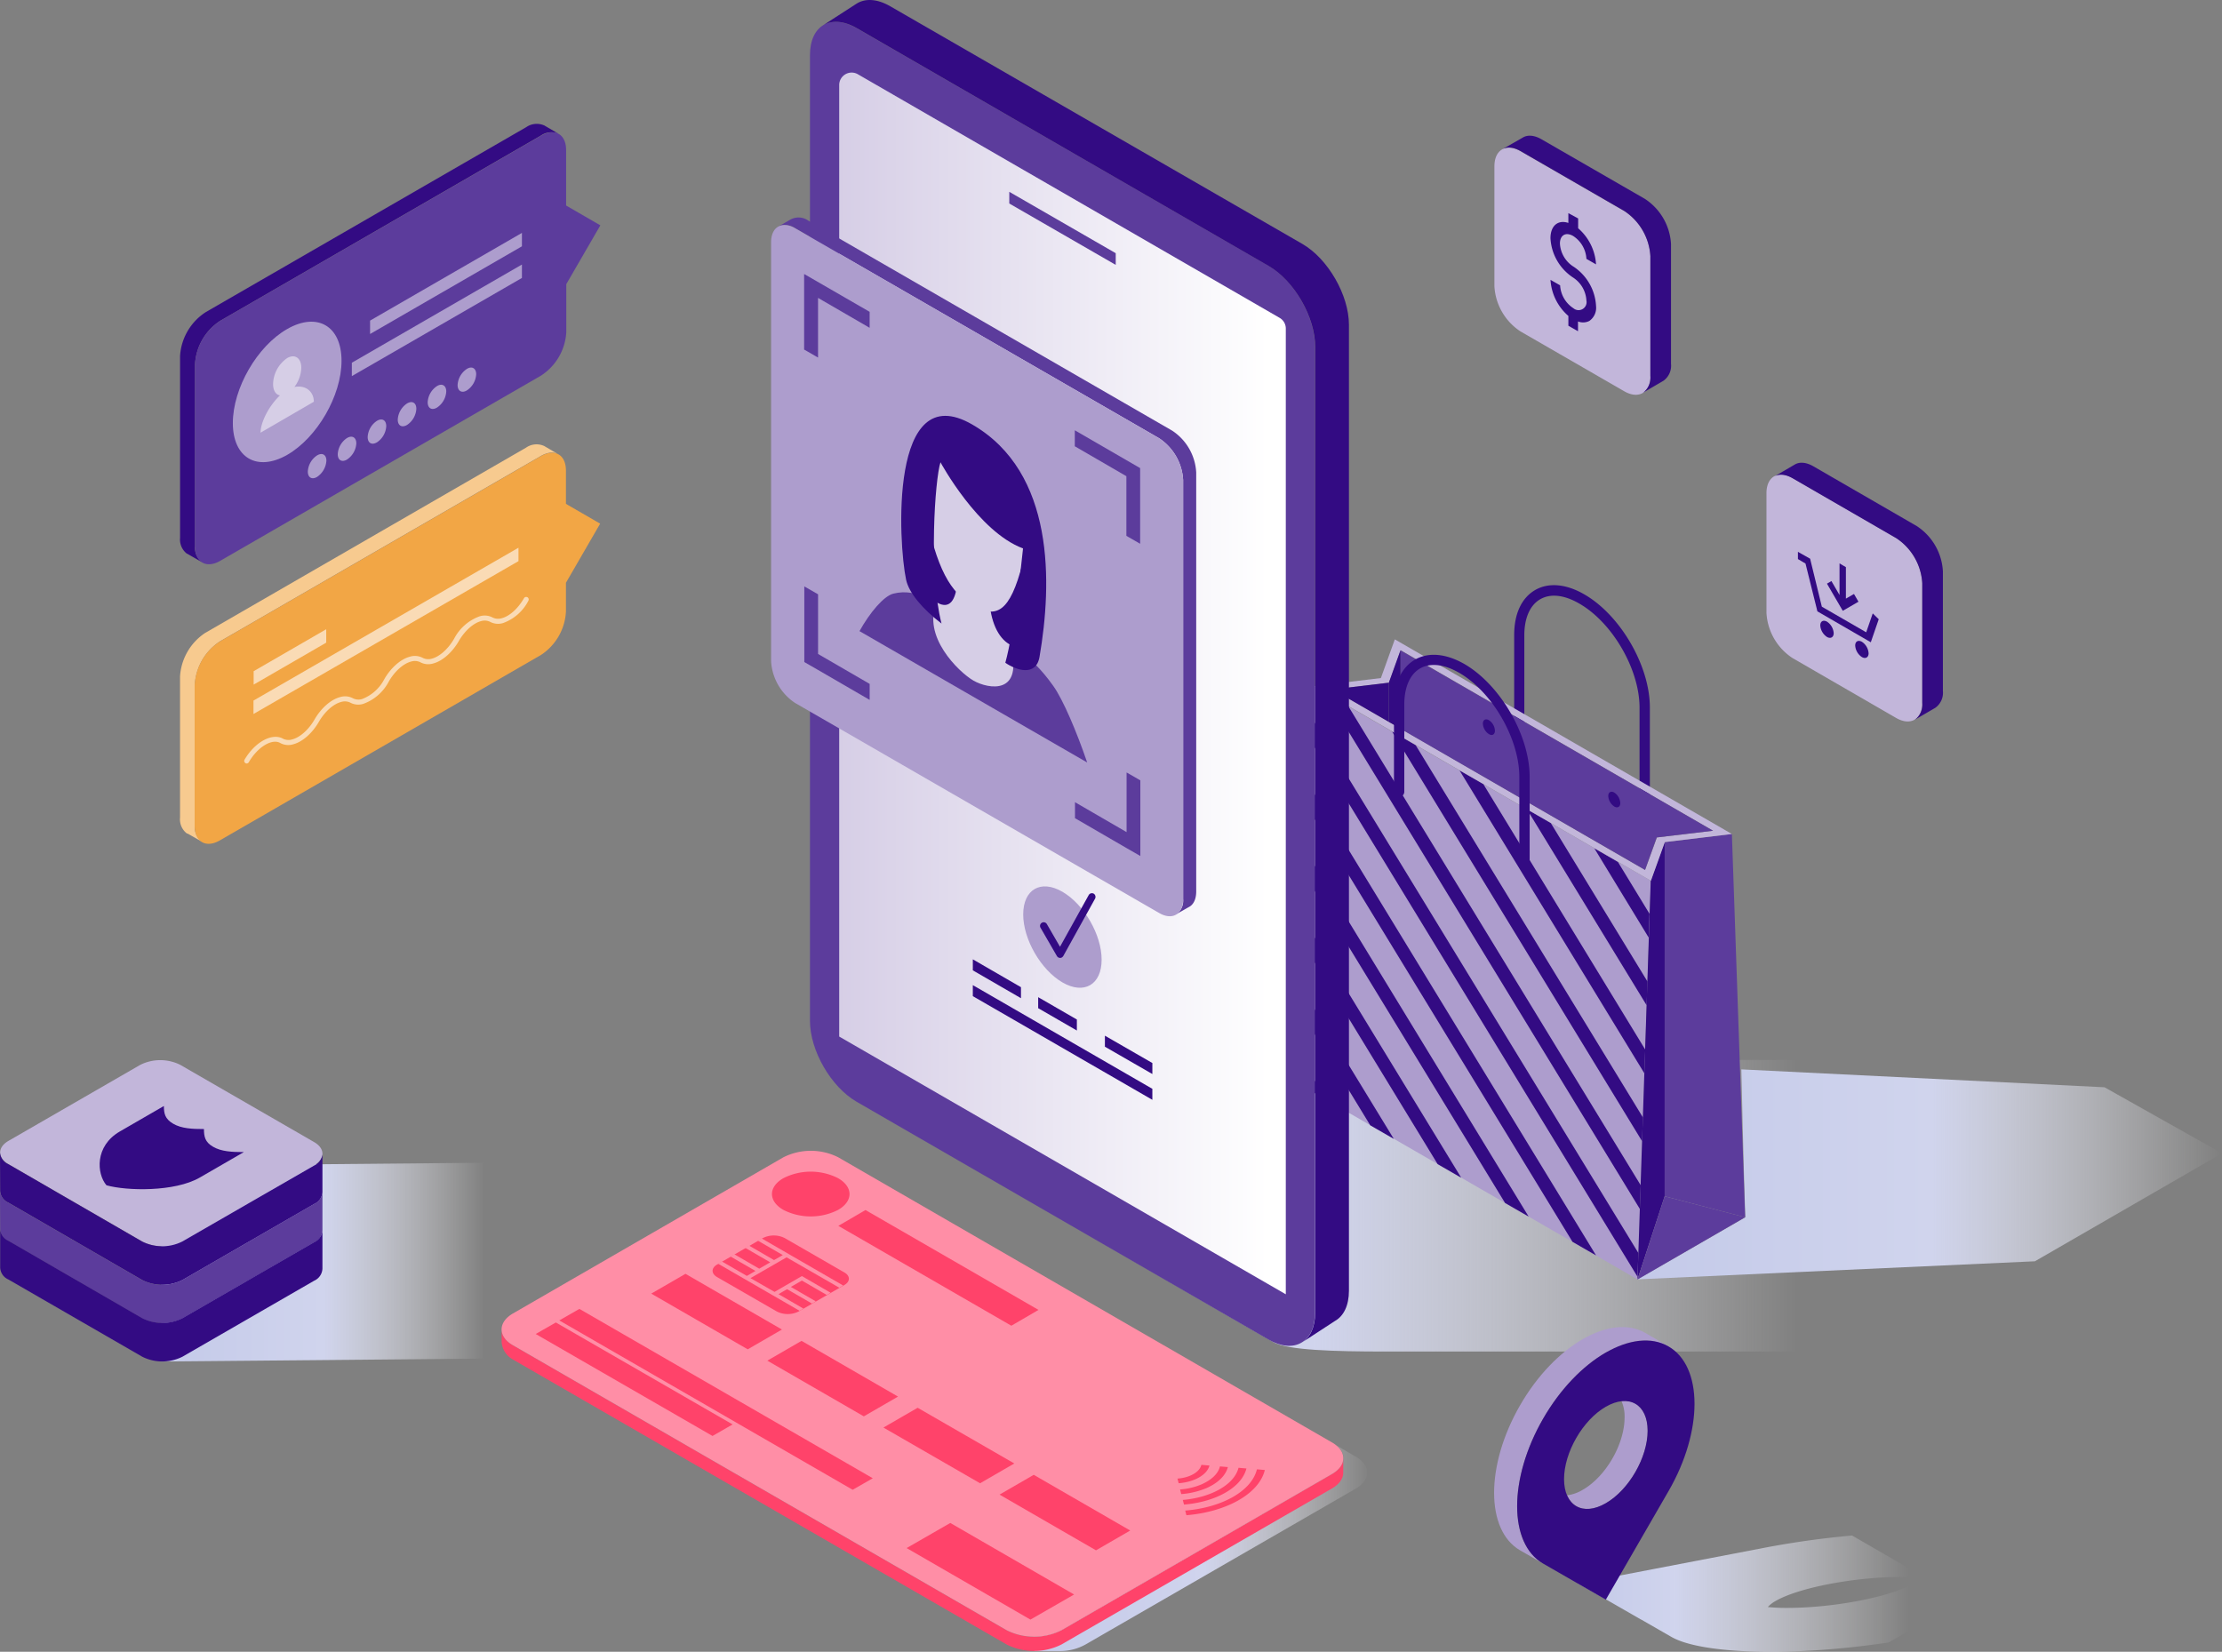 <svg xmlns="http://www.w3.org/2000/svg" xmlns:xlink="http://www.w3.org/1999/xlink" width="493.816" height="367.153" viewBox="0 0 493.816 367.153">
  <rect x="0" y="0" width="493.816" height="367.153" fill="#808080" stroke="none"/>
  <defs>
    <linearGradient id="linear-gradient" y1="15.665" x2="1" y2="15.665" gradientUnits="objectBoundingBox">
      <stop offset="0.01" stop-color="#c4cae9"/>
      <stop offset="0.5" stop-color="#d0d4ed"/>
      <stop offset="1" stop-color="#fff" stop-opacity="0"/>
    </linearGradient>
    <linearGradient id="linear-gradient-2" x1="0" y1="21.565" x2="1" y2="21.565" xlink:href="#linear-gradient"/>
    <linearGradient id="linear-gradient-3" y1="38.538" x2="1" y2="38.538" gradientUnits="objectBoundingBox">
      <stop offset="0.01" stop-color="#c4cae9"/>
      <stop offset="0.29" stop-color="#d0d4ed"/>
      <stop offset="1" stop-color="#fff" stop-opacity="0"/>
    </linearGradient>
    <linearGradient id="linear-gradient-4" x1="0" y1="22.005" x2="1" y2="22.005" xlink:href="#linear-gradient"/>
    <linearGradient id="linear-gradient-5" x1="0" y1="22.749" x2="1" y2="22.749" xlink:href="#linear-gradient"/>
    <linearGradient id="linear-gradient-6" y1="0.732" x2="1" y2="0.732" gradientUnits="objectBoundingBox">
      <stop offset="0" stop-color="#d6cee6"/>
      <stop offset="0.96" stop-color="#fff"/>
    </linearGradient>
  </defs>
  <g id="Mobile_Development" data-name="Mobile Development" transform="translate(0 -0.044)">
    <g id="Layer_2-2" transform="translate(39.991 27.568)">
      <g id="Group_112" data-name="Group 112">
        <path id="Path_2089" data-name="Path 2089" d="M110.28,300.373l71.277-41.161a4.058,4.058,0,0,1,3.9-.42h.038l3.21,1.873c-.994-.573-2.37-.459-3.9.42l-71.239,41.161a12.318,12.318,0,0,0-5.618,9.669v31.339a3.972,3.972,0,0,0,1.529,3.516l-3.1-1.758-.115-.038h-.076a3.96,3.96,0,0,1-1.529-3.516V310.081a12.534,12.534,0,0,1,5.618-9.707Z" transform="translate(-104.639 -187.233)" fill="#f7ca8f"/>
        <path id="Path_2090" data-name="Path 2090" d="M203.318,279.135l-7.605-4.4v-7.376c0-3.554-2.484-5.007-5.618-3.21l-71.277,41.161a12.318,12.318,0,0,0-5.618,9.669v31.339c0,3.554,2.522,5.007,5.618,3.21l71.277-41.161a12.318,12.318,0,0,0,5.618-9.669v-6.421l7.605-13.147Z" transform="translate(-109.928 -190.263)" fill="#f2a645"/>
        <path id="Path_2091" data-name="Path 2091" d="M142.535,384.233a.6.6,0,0,0,.5-.306c1.949-3.363,5.159-5.312,6.994-4.242a3.73,3.73,0,0,0,2.9.267c2.026-.535,4.2-2.446,5.656-4.968,1.3-2.255,3.21-3.975,4.968-4.433a2.767,2.767,0,0,1,2.026.153,3.748,3.748,0,0,0,2.9.268A10.374,10.374,0,0,0,174.141,366c1.3-2.255,3.21-3.975,4.968-4.433a2.767,2.767,0,0,1,2.026.153,3.749,3.749,0,0,0,2.9.268c2.026-.535,4.2-2.446,5.656-4.968,1.3-2.255,3.21-3.975,4.93-4.433a2.766,2.766,0,0,1,2.026.153,3.748,3.748,0,0,0,2.9.268,10.187,10.187,0,0,0,5.618-4.968.564.564,0,1,0-.994-.535c-1.3,2.255-3.172,3.975-4.93,4.433a2.767,2.767,0,0,1-2.026-.153,3.749,3.749,0,0,0-2.9-.267,10.373,10.373,0,0,0-5.656,4.968c-1.3,2.255-3.21,3.975-4.93,4.433a2.767,2.767,0,0,1-2.026-.153,3.73,3.73,0,0,0-2.9-.268c-2.026.535-4.2,2.446-5.656,4.968a9.307,9.307,0,0,1-4.93,4.433,2.747,2.747,0,0,1-2.026-.153,3.73,3.73,0,0,0-2.9-.268c-2.026.535-4.2,2.446-5.656,4.968-1.3,2.255-3.21,3.975-4.968,4.433a2.766,2.766,0,0,1-2.026-.153c-2.408-1.376-6.268.726-8.561,4.663a.538.538,0,0,0,.229.764c0,.038.115.076.229.076Z" transform="translate(-127.721 -242.047)" fill="#fadbb5"/>
        <path id="Path_2092" data-name="Path 2092" d="M206.294,321.581,147.4,355.557v-2.981L206.294,318.6ZM163.566,339.7l-16.128,9.325v-2.981l16.128-9.325Z" transform="translate(-131.058 -224.378)" fill="#fadbb5"/>
        <g id="Group_111" data-name="Group 111" transform="translate(0)">
          <path id="Path_2093" data-name="Path 2093" d="M110.357,113.925,181.6,72.8a4.1,4.1,0,0,1,3.9-.42h.038l3.21,1.873a4.059,4.059,0,0,0-3.9.42l-71.239,41.161a12.318,12.318,0,0,0-5.618,9.669v40.473a3.972,3.972,0,0,0,1.529,3.516l-3.134-1.8-.115-.076h-.076a3.96,3.96,0,0,1-1.529-3.516V123.633a12.51,12.51,0,0,1,5.694-9.707Z" transform="translate(-104.639 -72.062)" fill="#330b83"/>
          <path id="Path_2094" data-name="Path 2094" d="M203.48,97.665l-7.605-4.4V80.964c0-3.554-2.484-5.007-5.618-3.21l-71.239,41.123a12.318,12.318,0,0,0-5.618,9.669v40.473c0,3.554,2.522,5.007,5.618,3.21l71.277-41.161a12.318,12.318,0,0,0,5.618-9.669V110.736l7.567-13.071Z" transform="translate(-110.052 -75.102)" fill="#5c3c9c"/>
          <path id="Path_2095" data-name="Path 2095" d="M226.582,138.481l-33.747,19.491v-2.981L226.582,135.5Zm0,7.032-37.8,21.823v-2.981l37.8-21.823v2.981Zm-30.154,32.944c0-1.338-.917-1.873-2.064-1.185a4.589,4.589,0,0,0-2.064,3.593c0,1.338.917,1.873,2.064,1.185a4.589,4.589,0,0,0,2.064-3.592Zm-6.65,3.822c0-1.3-.917-1.873-2.064-1.185a4.589,4.589,0,0,0-2.064,3.593c0,1.338.917,1.873,2.064,1.185A4.633,4.633,0,0,0,189.778,182.279Zm13.338-7.682c0-1.338-.917-1.873-2.064-1.185A4.589,4.589,0,0,0,198.988,177c0,1.338.917,1.873,2.064,1.185A4.589,4.589,0,0,0,203.116,174.6Zm6.65-3.86c0-1.338-.955-1.873-2.064-1.185a4.589,4.589,0,0,0-2.064,3.592c0,1.338.917,1.873,2.064,1.185a4.589,4.589,0,0,0,2.064-3.593Zm6.65-3.822c0-1.338-.955-1.873-2.064-1.185a4.589,4.589,0,0,0-2.064,3.592c0,1.338.955,1.873,2.064,1.185a4.589,4.589,0,0,0,2.064-3.593Zm-33.288,19.224c0-1.338-.917-1.873-2.064-1.185A4.589,4.589,0,0,0,179,188.547c0,1.338.917,1.873,2.064,1.185a4.7,4.7,0,0,0,2.064-3.593Z" transform="translate(-150.581 -111.255)" fill="#ad9dcd"/>
          <path id="Path_2096" data-name="Path 2096" d="M128.8,205.852c0,3.9,1.376,6.612,3.592,7.873l2.561,1.452c-2.217-1.261-3.592-4.013-3.592-7.873,0-7.72,5.389-17.084,12.077-20.905,3.325-1.873,6.306-2.064,8.484-.8l-2.561-1.49c-2.178-1.261-5.159-1.07-8.484.841-6.688,3.822-12.077,13.185-12.077,20.905Z" transform="translate(-119.566 -140.79)" fill="#5c3c9c"/>
          <path id="Path_2097" data-name="Path 2097" d="M135.4,209.675c0,7.72,5.389,10.892,12.077,7.07,6.65-3.822,12.077-13.147,12.077-20.905s-5.389-10.892-12.077-7.07S135.4,201.955,135.4,209.675Z" transform="translate(-123.644 -143.161)" fill="#ad9dcd"/>
          <path id="Path_2098" data-name="Path 2098" d="M155.819,215.968c-.917-.153-1.529-1.07-1.529-2.522a7.225,7.225,0,0,1,3.134-5.771c1.72-.994,3.134,0,3.134,2.14a7.4,7.4,0,0,1-1.529,4.28c2.637-.5,4.319,1.147,4.319,3.287l-5.924,3.44-5.924,3.44c0-2.14,1.682-5.771,4.319-8.293Z" transform="translate(-133.591 -155.607)" fill="#d6cee6"/>
        </g>
      </g>
    </g>
    <path id="Path_2099" data-name="Path 2099" d="M702.506,616.5H498.689c-11.389,0-8.981,6.8-3.249,10.128l90.73,52.626c3.134,1.758,13.376,2.064,24.765,2.064h91.571V616.5Z" transform="translate(-303.127 -380.858)" fill="url(#linear-gradient)"/>
    <path id="Path_2100" data-name="Path 2100" d="M1056.062,625.975,975.346,622s.459,20.714.879,32.868l-23.924,13.8,88.284-4.013,41.581-24-26.1-14.676Z" transform="translate(-588.349 -384.256)" fill="url(#linear-gradient-2)"/>
    <path id="Path_2101" data-name="Path 2101" d="M880.5,370.809V351.471c0-4.739,1.643-8.255,4.663-10.013,2.981-1.72,6.917-1.376,10.969.994,7.988,4.624,14.523,15.86,14.523,25.109v19.3a1.15,1.15,0,0,1-1.146,1.146,1.126,1.126,0,0,1-1.147-1.146V367.6c0-8.484-6-18.88-13.376-23.122-3.363-1.949-6.421-2.293-8.714-.956-2.255,1.3-3.516,4.166-3.516,7.988v19.3a1.154,1.154,0,0,1-1.223,1.07,1.216,1.216,0,0,1-1.032-1.07Z" transform="translate(-543.99 -210.266)" fill="#330b83"/>
    <path id="Path_2102" data-name="Path 2102" d="M756.2,487.79l74.946,43.263,2.943-88.628L759.143,399.2Z" transform="translate(-467.195 -246.606)" fill="#ad9dcd"/>
    <path id="Path_2103" data-name="Path 2103" d="M757.791,444.228l43.951,72.041,5.236,3.019-49-80.373-.191,5.312Zm.5-15.1,58.436,95.775,5.236,3.019-63.48-104.068-.191,5.274Zm.5-15.134,72.385,118.667c.076-1.758.115-3.516.191-5.274L758.975,408.762c-.076,1.758-.115,3.516-.191,5.312V414ZM756.3,489.479l.5.841,5.236,3.019-5.58-9.134c-.038,1.758-.115,3.516-.153,5.274Zm.994-30.154,29.466,48.308c1.758,1.032,3.516,2.026,5.236,3.019l-34.549-56.639-.153,5.312Zm-.5,15.1L771.778,499l5.236,3.019L756.95,469.147c-.038,1.72-.115,3.478-.153,5.274Zm64.78-37,12.077,19.835c.077-1.758.115-3.516.191-5.274l-7.032-11.542-5.236-3.019ZM806.6,428.75l26.6,43.569c.076-1.758.115-3.516.191-5.274l-21.517-35.275L806.6,428.75Zm-14.981-8.637,41.084,67.34c.038-1.758.115-3.516.191-5.274l-36-59.047-5.274-3.019ZM761.651,402.8,831.7,517.607c.038-1.758.115-3.516.191-5.274L766.886,405.819l-5.236-3.019Zm14.982,8.676L832.2,502.549c.038-1.758.115-3.516.191-5.274l-50.524-82.78-5.236-3.019Z" transform="translate(-467.256 -248.83)" fill="#330b83"/>
    <path id="Path_2104" data-name="Path 2104" d="M982.943,485.1l2.943,85.188L968,565.626V486.9l14.943-1.8Z" transform="translate(-598.049 -299.677)" fill="#5c3c9c"/>
    <path id="Path_2105" data-name="Path 2105" d="M952.2,587.027l2.943-88.628,3.1-8.6v78.729Z" transform="translate(-588.287 -302.58)" fill="#330b83"/>
    <path id="Path_2106" data-name="Path 2106" d="M764,382.3l74.908,43.263,3.1-8.6,14.9-1.8L782,371.9l-3.1,8.6L764,382.3Zm73.608,40.855-69.4-40.129,12.5-1.49s1.72-4.777,2.6-7.223l69.442,40.129-12.5,1.491s-1.758,4.777-2.637,7.223Z" transform="translate(-472.014 -229.74)" fill="#c2b6da"/>
    <path id="Path_2107" data-name="Path 2107" d="M952.2,714.3l23.925-13.835L958.239,695.8,952.2,714.3Z" transform="translate(-588.287 -429.851)" fill="#5c3c9c"/>
    <path id="Path_2108" data-name="Path 2108" d="M814.4,378.3v17.427L868.746,427.1l2.6-7.223,12.5-1.491L814.4,378.3Z" transform="translate(-503.152 -233.694)" fill="#5c3c9c"/>
    <path id="Path_2109" data-name="Path 2109" d="M807.6,385.423v8.714l2.6,1.49V378.2Z" transform="translate(-498.951 -233.632)" fill="#330b83"/>
    <path id="Path_2110" data-name="Path 2110" d="M787.4,397.1l-12.5,1.491,12.5,7.223V397.1Z" transform="translate(-478.748 -245.309)" fill="#330b83"/>
    <path id="Path_2111" data-name="Path 2111" d="M892.836,437.031A2.967,2.967,0,0,0,891.5,434.7c-.726-.42-1.338-.076-1.338.764A3.027,3.027,0,0,0,891.5,437.8c.726.42,1.338.076,1.338-.764Zm-27.861-16.09a2.924,2.924,0,0,0-1.338-2.331c-.726-.42-1.338-.077-1.338.764a2.967,2.967,0,0,0,1.338,2.331C864.4,422.164,864.975,421.782,864.975,420.941Z" transform="translate(-532.745 -258.487)" fill="#330b83"/>
    <path id="Path_2112" data-name="Path 2112" d="M810.6,411.267v-19.3c0-4.739,1.643-8.255,4.663-10.013,2.981-1.72,6.879-1.376,10.968.956,7.988,4.624,14.523,15.86,14.523,25.109v19.3a1.151,1.151,0,0,1-1.07,1.223,1.129,1.129,0,0,1-1.223-1.07V408.018c0-8.484-6-18.88-13.338-23.122-3.363-1.949-6.459-2.293-8.714-.994s-3.516,4.166-3.516,8.026v19.3a1.151,1.151,0,0,1-1.07,1.223,1.129,1.129,0,0,1-1.223-1.07v-.115Z" transform="translate(-500.804 -235.283)" fill="#330b83"/>
    <g id="Group_113" data-name="Group 113" transform="translate(332.049 295.023)">
      <path id="Path_2113" data-name="Path 2113" d="M991.332,904.26c-5.542,2.752-17.313,4.93-27.1,4.93a40.764,40.764,0,0,1-4.319-.191,6.515,6.515,0,0,1,1.72-1.338c5.121-2.981,17.619-5.351,27.9-5.351.65,0,1.223,0,1.8.038v-1.911L978.643,893.1q-9.574.86-19.033,2.637L917.8,903.763l13.95,8.026h.038l6.65,3.822c6.879,3.975,27.555,4.4,48.346,1.261l4.548-2.637V904.26Z" transform="translate(-899.083 -846.77)" fill="url(#linear-gradient-3)"/>
      <path id="Path_2114" data-name="Path 2114" d="M924.065,818.469a8.533,8.533,0,0,0-.688-3.631c3.4-.382,5.809,2.1,5.809,6.612,0,5.924-4.166,13.147-9.287,16.09-3.9,2.255-7.223,1.414-8.6-1.758a8.82,8.82,0,0,0,3.478-1.223c5.121-2.943,9.287-10.128,9.287-16.09Z" transform="translate(-895.067 -798.394)" fill="#ad9dcd"/>
      <path id="Path_2115" data-name="Path 2115" d="M874.586,789.273c7.682-13.338,20.179-20.523,27.861-16.09l5.121,2.981c-7.682-4.433-20.179,2.752-27.861,16.09s-7.682,27.708,0,32.18l-5.121-2.943c-7.682-4.471-7.682-18.88,0-32.218Z" transform="translate(-868.825 -771.874)" fill="#ad9dcd"/>
      <path id="Path_2116" data-name="Path 2116" d="M915.847,780.983c-7.682-4.433-20.179,2.752-27.861,16.09s-7.682,27.746,0,32.18l13.95,8.026,13.95-24.154c7.682-13.3,7.682-27.708-.038-32.141Zm-13.911,34.855c-5.121,2.981-9.287.573-9.287-5.351s4.166-13.147,9.287-16.09,9.287-.573,9.287,5.35-4.166,13.147-9.287,16.09Z" transform="translate(-877.104 -776.693)" fill="#330b83"/>
    </g>
    <path id="Path_2117" data-name="Path 2117" d="M672.906,843.222l-4.319-2.522c2.331,1.911,2.026,4.624-.955,6.344l-60.155,34.74a12.507,12.507,0,0,1-6.077,1.452v3.172h5.771a11.607,11.607,0,0,0,5.618-1.452l60.155-34.7c3.287-1.949,3.287-5.121-.038-7.032Z" transform="translate(-371.556 -519.373)" fill="url(#linear-gradient-4)"/>
    <g id="Group_114" data-name="Group 114" transform="translate(111.473 255.84)">
      <path id="Path_2118" data-name="Path 2118" d="M476.255,805.465,416.1,840.205a13.6,13.6,0,0,1-12.153,0L294.184,776.84c-1.643-.956-2.484-2.217-2.484-3.44h0v2.752a4.879,4.879,0,0,0,2.484,3.86l109.762,63.366a13.6,13.6,0,0,0,12.153,0l60.155-34.7c1.643-.955,2.484-2.217,2.484-3.478v-3.172h0c0,1.223-.841,2.484-2.484,3.44Z" transform="translate(-291.69 -733.634)" fill="#ff436a"/>
      <path id="Path_2119" data-name="Path 2119" d="M416.085,775.921a13.6,13.6,0,0,1-12.153,0L294.169,712.556c-3.325-1.911-3.325-5.083,0-7.032l60.155-34.74a13.6,13.6,0,0,1,12.153,0l109.762,63.4c3.325,1.911,3.325,5.083,0,6.994l-60.155,34.74Z" transform="translate(-291.675 -669.35)" fill="#ff8ea6"/>
      <path id="Path_2120" data-name="Path 2120" d="M451.422,682.937a13.441,13.441,0,0,1,12.192,0c3.363,1.949,3.363,5.083,0,7.032a13.44,13.44,0,0,1-12.192,0c-3.363-1.949-3.363-5.083,0-7.032Zm18.268,7.07,38.447,22.2-6.038,3.516-38.447-22.2,6.039-3.516Z" transform="translate(-388.812 -676.841)" fill="#ff436a"/>
      <path id="Path_2121" data-name="Path 2121" d="M344.788,740.9l21.44,12.383-7.605,4.4L337.183,745.3Zm25.8,14.905,21.44,12.383-7.605,4.395L362.98,760.2l7.605-4.4Zm25.8,14.867,21.479,12.383-7.605,4.4-21.479-12.383,7.605-4.4Zm25.8,14.905,21.44,12.383-7.605,4.4-21.44-12.383,7.605-4.4Zm-110.68-31.3,39.288,22.663,4.471-2.561-39.288-22.663-4.472,2.561Zm9.707-5.58,65.2,37.645-4.471,2.561-65.2-37.645,4.471-2.561Z" transform="translate(-303.923 -713.555)" fill="#ff436a"/>
      <path id="Path_2122" data-name="Path 2122" d="M536.907,885.8l27.517,15.9-9.707,5.58L527.2,891.38l9.707-5.58Z" transform="translate(-437.187 -803.077)" fill="#ff436a"/>
      <path id="Path_2123" data-name="Path 2123" d="M443.66,729.607c1.338-.764,1.338-2.026,0-2.79L430.4,719.173a5.424,5.424,0,0,0-4.854,0l-10.166,5.886c-1.338.764-1.338,2.026,0,2.79l13.262,7.644a5.423,5.423,0,0,0,4.854,0l10.166-5.886Z" transform="translate(-367.481 -699.778)" fill="#ff436a"/>
      <path id="Path_2124" data-name="Path 2124" d="M444.544,731.269l.841-.5L427.269,720.3l-.841.5,5.542,3.21-1.949,1.108-5.542-3.21-.841.5,5.542,3.21-2.446,1.414-5.542-3.21-.841.5,5.542,3.21-1.911,1.108-5.542-3.21-.841.5,18.115,10.472.841-.5-5.542-3.21,1.911-1.108,5.542,3.21.841-.5-5.542-3.21,2.446-1.414,5.542,3.21.841-.5-6.382-3.707-6.077,3.516-5.35-3.057,8.026-4.624,11.733,6.765Z" transform="translate(-369.474 -700.828)" fill="#ff8ea6"/>
      <path id="Path_2125" data-name="Path 2125" d="M704.115,853.147l-1.758-.153c-1.185,4.892-7.873,8.523-15.937,9.172l.268,1.032c8.79-.726,16.128-4.7,17.427-10.051ZM690.012,852c-.382,1.643-2.637,2.866-5.312,3.057l.268,1.032c3.44-.268,6.306-1.834,6.841-3.937l-1.8-.153Zm5.886.5-1.758-.153c-.382,1.605-1.834,2.981-4.051,3.975a14.8,14.8,0,0,1-4.815,1.146l.267,1.032a17.758,17.758,0,0,0,5.618-1.338c2.6-1.147,4.28-2.828,4.739-4.663Zm4.128.306-1.758-.153c-.956,3.784-6.153,6.612-12.383,7.147l.268,1.032c6.994-.573,12.8-3.745,13.873-8.026Z" transform="translate(-534.493 -782.195)" fill="#ff436a"/>
    </g>
    <path id="Path_2126" data-name="Path 2126" d="M165.65,676.3l-71.85.65v43.53l71.888-.65V676.3Z" transform="translate(-57.951 -417.804)" fill="url(#linear-gradient-5)"/>
    <path id="Path_2127" data-name="Path 2127" d="M40.611,656.935a9.956,9.956,0,0,1-8.943,0l-29.734-17.2c-2.446-1.414-2.446-3.745,0-5.159L31.21,617.685a9.957,9.957,0,0,1,8.943,0l29.734,17.16c2.446,1.414,2.446,3.745,0,5.159L40.611,656.935Z" transform="translate(-0.062 -380.935)" fill="#c2b6da"/>
    <path id="Path_2128" data-name="Path 2128" d="M.038,678.846a3.017,3.017,0,0,0,1.834,2.675l29.734,17.2a9.956,9.956,0,0,0,8.943,0l29.275-16.892a3.008,3.008,0,0,0,1.834-2.714V670.82a3.193,3.193,0,0,1-1.834,2.446L40.511,690.159a9.957,9.957,0,0,1-8.943,0l-29.734-17.2A3.1,3.1,0,0,1,0,670.4l.038,8.446Z" transform="translate(0 -414.158)" fill="#330b83"/>
    <path id="Path_2129" data-name="Path 2129" d="M.038,701.208a3.082,3.082,0,0,0,1.834,2.675l29.734,17.2a9.957,9.957,0,0,0,8.943,0l29.275-16.893a3.071,3.071,0,0,0,1.834-2.713v-8.293a3.192,3.192,0,0,1-1.834,2.446L40.511,712.559a9.957,9.957,0,0,1-8.943,0l-29.734-17.2A3.1,3.1,0,0,1,0,692.8l.038,8.408Z" transform="translate(0 -427.998)" fill="#5c3c9c"/>
    <path id="Path_2130" data-name="Path 2130" d="M.1,723.484a3.017,3.017,0,0,0,1.834,2.675l29.734,17.16a9.957,9.957,0,0,0,8.943,0l29.275-16.892a3.071,3.071,0,0,0,1.834-2.713V715.42a3.192,3.192,0,0,1-1.834,2.446L40.611,734.759a9.957,9.957,0,0,1-8.943,0l-29.734-17.2A3.1,3.1,0,0,1,.1,715v8.484Z" transform="translate(-0.062 -441.713)" fill="#330b83"/>
    <path id="Path_2131" data-name="Path 2131" d="M81.125,648.421c-2.637,0-5.007-.115-6.841-1.185s-2.064-2.293-2.064-3.937l-9.784,5.656c-5.618,3.248-5.159,9.4-2.981,11.962,4.433,1.261,15.134,1.529,20.752-1.72l9.784-5.656c-2.637,0-5.007-.115-6.841-1.185-1.8-1.032-2.026-2.293-2.026-3.937Z" transform="translate(-35.798 -397.416)" fill="#330b83"/>
    <path id="Path_2132" data-name="Path 2132" d="M212.838,590.2Z" transform="translate(-131.472 -364.609)" fill="#ced3f8"/>
    <path id="Path_2133" data-name="Path 2133" d="M471,234.8c0,6.574,4.663,14.676,10.357,17.963l91.532,52.856c5.695,3.287,10.357.611,10.357-6V84.909c0-6.574-4.663-14.676-10.357-17.963L481.357,14.129c-5.694-3.287-10.357-.611-10.357,6V234.8Z" transform="translate(-290.993 -7.834)" fill="#5c3c9c"/>
    <path id="Path_2134" data-name="Path 2134" d="M478.4,5.722h0c1.911-1.223,4.586-1.147,7.567.573L577.5,59.151c5.695,3.287,10.357,11.389,10.357,17.963V291.823c0,3.249-1.147,5.542-2.981,6.65l7.376-4.815h0c1.911-1.07,3.1-3.4,3.1-6.726V72.221c0-6.574-4.663-14.676-10.357-17.963L493.42,1.441c-2.981-1.72-5.656-1.8-7.567-.535h0L478.4,5.722ZM584.761,298.511Z" transform="translate(-295.565 0)" fill="#330b83"/>
    <path id="Path_2135" data-name="Path 2135" d="M488,45.025v211.5l99.252,57.289V99.141a2.746,2.746,0,0,0-1.376-2.37L492.128,42.617A2.764,2.764,0,0,0,488,45.025Z" transform="translate(-301.496 -26.079)" fill="url(#linear-gradient-6)"/>
    <path id="Path_2136" data-name="Path 2136" d="M610.557,127.843,586.9,114.2v-2.6l23.657,13.644Z" transform="translate(-362.598 -68.921)" fill="#5c3c9c"/>
    <path id="Path_2137" data-name="Path 2137" d="M542.565,278.008V184.87a11.933,11.933,0,0,0-5.351-9.287l-80.87-46.664a3.781,3.781,0,0,0-3.745-.382l2.79-1.605h0a3.753,3.753,0,0,1,3.9.306L540.119,173.9a11.873,11.873,0,0,1,5.351,9.287v93.138c0,1.8-.65,3.019-1.72,3.516l-2.675,1.529a3.653,3.653,0,0,0,1.49-3.363Z" transform="translate(-279.625 -78.138)" fill="#5c3c9c"/>
    <path id="Path_2138" data-name="Path 2138" d="M539.971,187.593a11.933,11.933,0,0,0-5.351-9.287l-80.87-46.664c-2.943-1.682-5.351-.306-5.351,3.1v93.138a11.933,11.933,0,0,0,5.351,9.287l80.87,46.664c2.943,1.72,5.351.306,5.351-3.1V187.593Z" transform="translate(-277.03 -80.86)" fill="#ad9dcd"/>
    <path id="Path_2139" data-name="Path 2139" d="M467.638,176.216l3.057,1.758V164.712l11.465,6.65v-3.554L467.6,159.4v16.816Zm60.117,17.924v3.554l11.465,6.65v13.262l3.058,1.758V202.548l-14.523-8.408ZM470.7,230.6l-3.057-1.758v16.816l3.057,1.758,11.465,6.65v-3.554l-11.465-6.65V230.6Zm68.563,52.856-11.466-6.65v3.554l11.466,6.65,3.057,1.758V271.952l-3.057-1.758v13.262Z" transform="translate(-288.892 -98.453)" fill="#5c3c9c"/>
    <path id="Path_2140" data-name="Path 2140" d="M595,521.811c0-5.58,3.9-7.835,8.714-5.045s8.714,9.555,8.714,15.1-3.9,7.835-8.714,5.045c-4.777-2.79-8.714-9.555-8.714-15.1Z" transform="translate(-367.602 -318.501)" fill="#ad9dcd"/>
    <path id="Path_2141" data-name="Path 2141" d="M605.6,589.224l-39.9-23.045v-2.446l39.9,23.046Zm-25.377-20.37,8.6,4.968v-2.446l-8.6-4.968ZM565.7,560.446l10.7,6.191v-2.446L565.7,558Zm29.352,14.523v2.446l10.548,6.077v-2.446Z" transform="translate(-349.5 -344.716)" fill="#330b83"/>
    <path id="Path_2142" data-name="Path 2142" d="M616.7,519.626a.817.817,0,0,0-1.108.306h0l-6.383,11.5-2.943-5.083a.814.814,0,0,0-1.414.8l3.669,6.344a.817.817,0,0,0,1.108.306,1.162,1.162,0,0,0,.306-.306l7.07-12.765a.854.854,0,0,0-.306-1.108Z" transform="translate(-373.634 -320.941)" fill="#330b83"/>
    <path id="Path_2143" data-name="Path 2143" d="M562.167,286.965,540,274.2v28.511l22.128,12.8V286.965Z" transform="translate(-333.622 -169.379)" fill="#330b83"/>
    <path id="Path_2144" data-name="Path 2144" d="M550.4,382.349c-2.331-6.841-5.389-14.026-7.529-17.007-5.351-7.529-9.822-9.363-17.771-13.644-7.949-4.892-12.421-8.217-17.771-6.879-2.14.535-5.2,4.166-7.529,8.332l50.6,29.2Z" transform="translate(-308.786 -212.824)" fill="#5c3c9c"/>
    <path id="Path_2145" data-name="Path 2145" d="M555.163,342.328l-3.554-2.064-3.554-2.064c-.306,4.28-1.758,6.268-4.51,4.7-3.478,7.338,4.777,15.44,8.1,17.351s11.351,3.287,8.1-7.988c-2.79-1.605-4.28-5.312-4.586-9.937Z" transform="translate(-335.294 -208.919)" fill="#d6cee6"/>
    <path id="Path_2146" data-name="Path 2146" d="M555.428,261.518c-1.8-2.752-4.663-4.93-8.026-6.879s-6.23-3.057-8.026-2.37c-3.325,1.261-4.2,9.478-2.9,16.09,2.79,14.141,5.847,19.109,10.93,22.014s8.141,1.529,10.93-9.4c1.3-5.121.42-14.37-2.9-19.453Z" transform="translate(-331.087 -155.703)" fill="#d6cee6"/>
    <path id="Path_2147" data-name="Path 2147" d="M532.8,252.219c-1.223,3.707-2.675,24.5.229,35.849-4.242-3.249-7.261-6.841-7.873-9.746-1.72-8.1-3.784-45.174,14.676-34.511s17.771,35.39,14.982,51.633c-.764,4.548-5.312,2.943-7.605,1.338,1.873-6.65,3.669-22.549,3.936-25.415-10.013-3.707-18.345-19.147-18.345-19.147Z" transform="translate(-323.787 -149.423)" fill="#330b83"/>
    <g id="Group_116" data-name="Group 116" transform="translate(392.577 102.897)">
      <path id="Path_2148" data-name="Path 2148" d="M1056.017,330.147c3.172,1.834,5.809.344,5.809-3.363v-26.6a12.843,12.843,0,0,0-5.809-10.051l-23.007-13.3c-3.172-1.834-5.809-.344-5.809,3.363v26.6a12.843,12.843,0,0,0,5.809,10.051Z" transform="translate(-1027.2 -273.418)" fill="#c2b6da"/>
      <path id="Path_2149" data-name="Path 2149" d="M1031.7,272.237c1.07-.612,2.484-.535,4.089.382l23.007,13.3a12.887,12.887,0,0,1,5.809,10.051v26.6a4.112,4.112,0,0,1-1.682,3.745l4.586-2.675h0a4.112,4.112,0,0,0,1.682-3.745v-26.6a12.844,12.844,0,0,0-5.809-10.051l-23.007-13.3c-1.605-.917-3.057-.994-4.089-.382l-4.586,2.675Z" transform="translate(-1029.98 -269.166)" fill="#330b83"/>
      <g id="Group_115" data-name="Group 115" transform="translate(6.994 19.81)">
        <path id="Path_2150" data-name="Path 2150" d="M1062.125,334.682l-1.452,4.2-9.86-5.695-2.446-10.013-.153-.65L1045.5,321v1.605l1.682.994,2.484,9.975.153.65L1061.7,341.1l.153-.459,1.605-4.663Z" transform="translate(-1045.5 -321)" fill="#330b83"/>
        <path id="Path_2151" data-name="Path 2151" d="M1080.29,372.986c-.841-.459-1.49-.076-1.49.841a3.338,3.338,0,0,0,1.49,2.561c.8.459,1.49.076,1.49-.841A3.339,3.339,0,0,0,1080.29,372.986Z" transform="translate(-1066.073 -352.998)" fill="#330b83"/>
        <path id="Path_2152" data-name="Path 2152" d="M1059.99,361.286c-.841-.459-1.49-.077-1.49.841a3.338,3.338,0,0,0,1.49,2.561c.8.459,1.491.076,1.491-.841a3.339,3.339,0,0,0-1.491-2.561Z" transform="translate(-1053.532 -345.769)" fill="#330b83"/>
        <path id="Path_2153" data-name="Path 2153" d="M1069.394,336.223l-.994-1.72-1.8,1.032v-6.994l-1.414-.841v7.032l-1.8-3.1-.994.573,3.516,6.038Z" transform="translate(-1055.941 -325.139)" fill="#330b83"/>
      </g>
    </g>
    <path id="Path_2154" data-name="Path 2154" d="M897.855,140.085c3.172,1.834,5.809.344,5.809-3.363V110.084a12.844,12.844,0,0,0-5.809-10.051l-23.046-13.3C871.6,84.9,869,86.388,869,90.1v26.638a12.844,12.844,0,0,0,5.809,10.051Z" transform="translate(-536.885 -53.073)" fill="#c2b6da"/>
    <path id="Path_2155" data-name="Path 2155" d="M873.5,82c1.07-.611,2.484-.535,4.089.382l23.045,13.3a12.947,12.947,0,0,1,5.809,10.051V132.37a4.112,4.112,0,0,1-1.681,3.745h0l4.586-2.675h0a4.112,4.112,0,0,0,1.682-3.745V103.056a12.843,12.843,0,0,0-5.809-10.051L882.214,79.743c-1.605-.917-3.057-.994-4.089-.382L873.5,82Z" transform="translate(-539.665 -48.759)" fill="#330b83"/>
    <path id="Path_2156" data-name="Path 2156" d="M906.645,135.848a6.506,6.506,0,0,1-2.943-5.083c0-1.873,1.3-2.637,2.943-1.682a6.463,6.463,0,0,1,2.943,5.083l2.14,1.223a11.54,11.54,0,0,0-3.975-8.026v-2.178L905.575,124v2.178c-2.293-.764-3.975.612-3.975,3.4a11.172,11.172,0,0,0,5.045,8.752,6.506,6.506,0,0,1,2.943,5.083,1.779,1.779,0,0,1-2.9,1.72,6.507,6.507,0,0,1-2.943-5.083l-2.14-1.223a11.54,11.54,0,0,0,3.975,8.026v2.178l2.14,1.223v-2.178a3.066,3.066,0,0,0,2.522-.115,3.555,3.555,0,0,0,1.49-3.287,11.189,11.189,0,0,0-5.083-8.828Z" transform="translate(-557.025 -76.582)" fill="#330b83"/>
  </g>
</svg>
